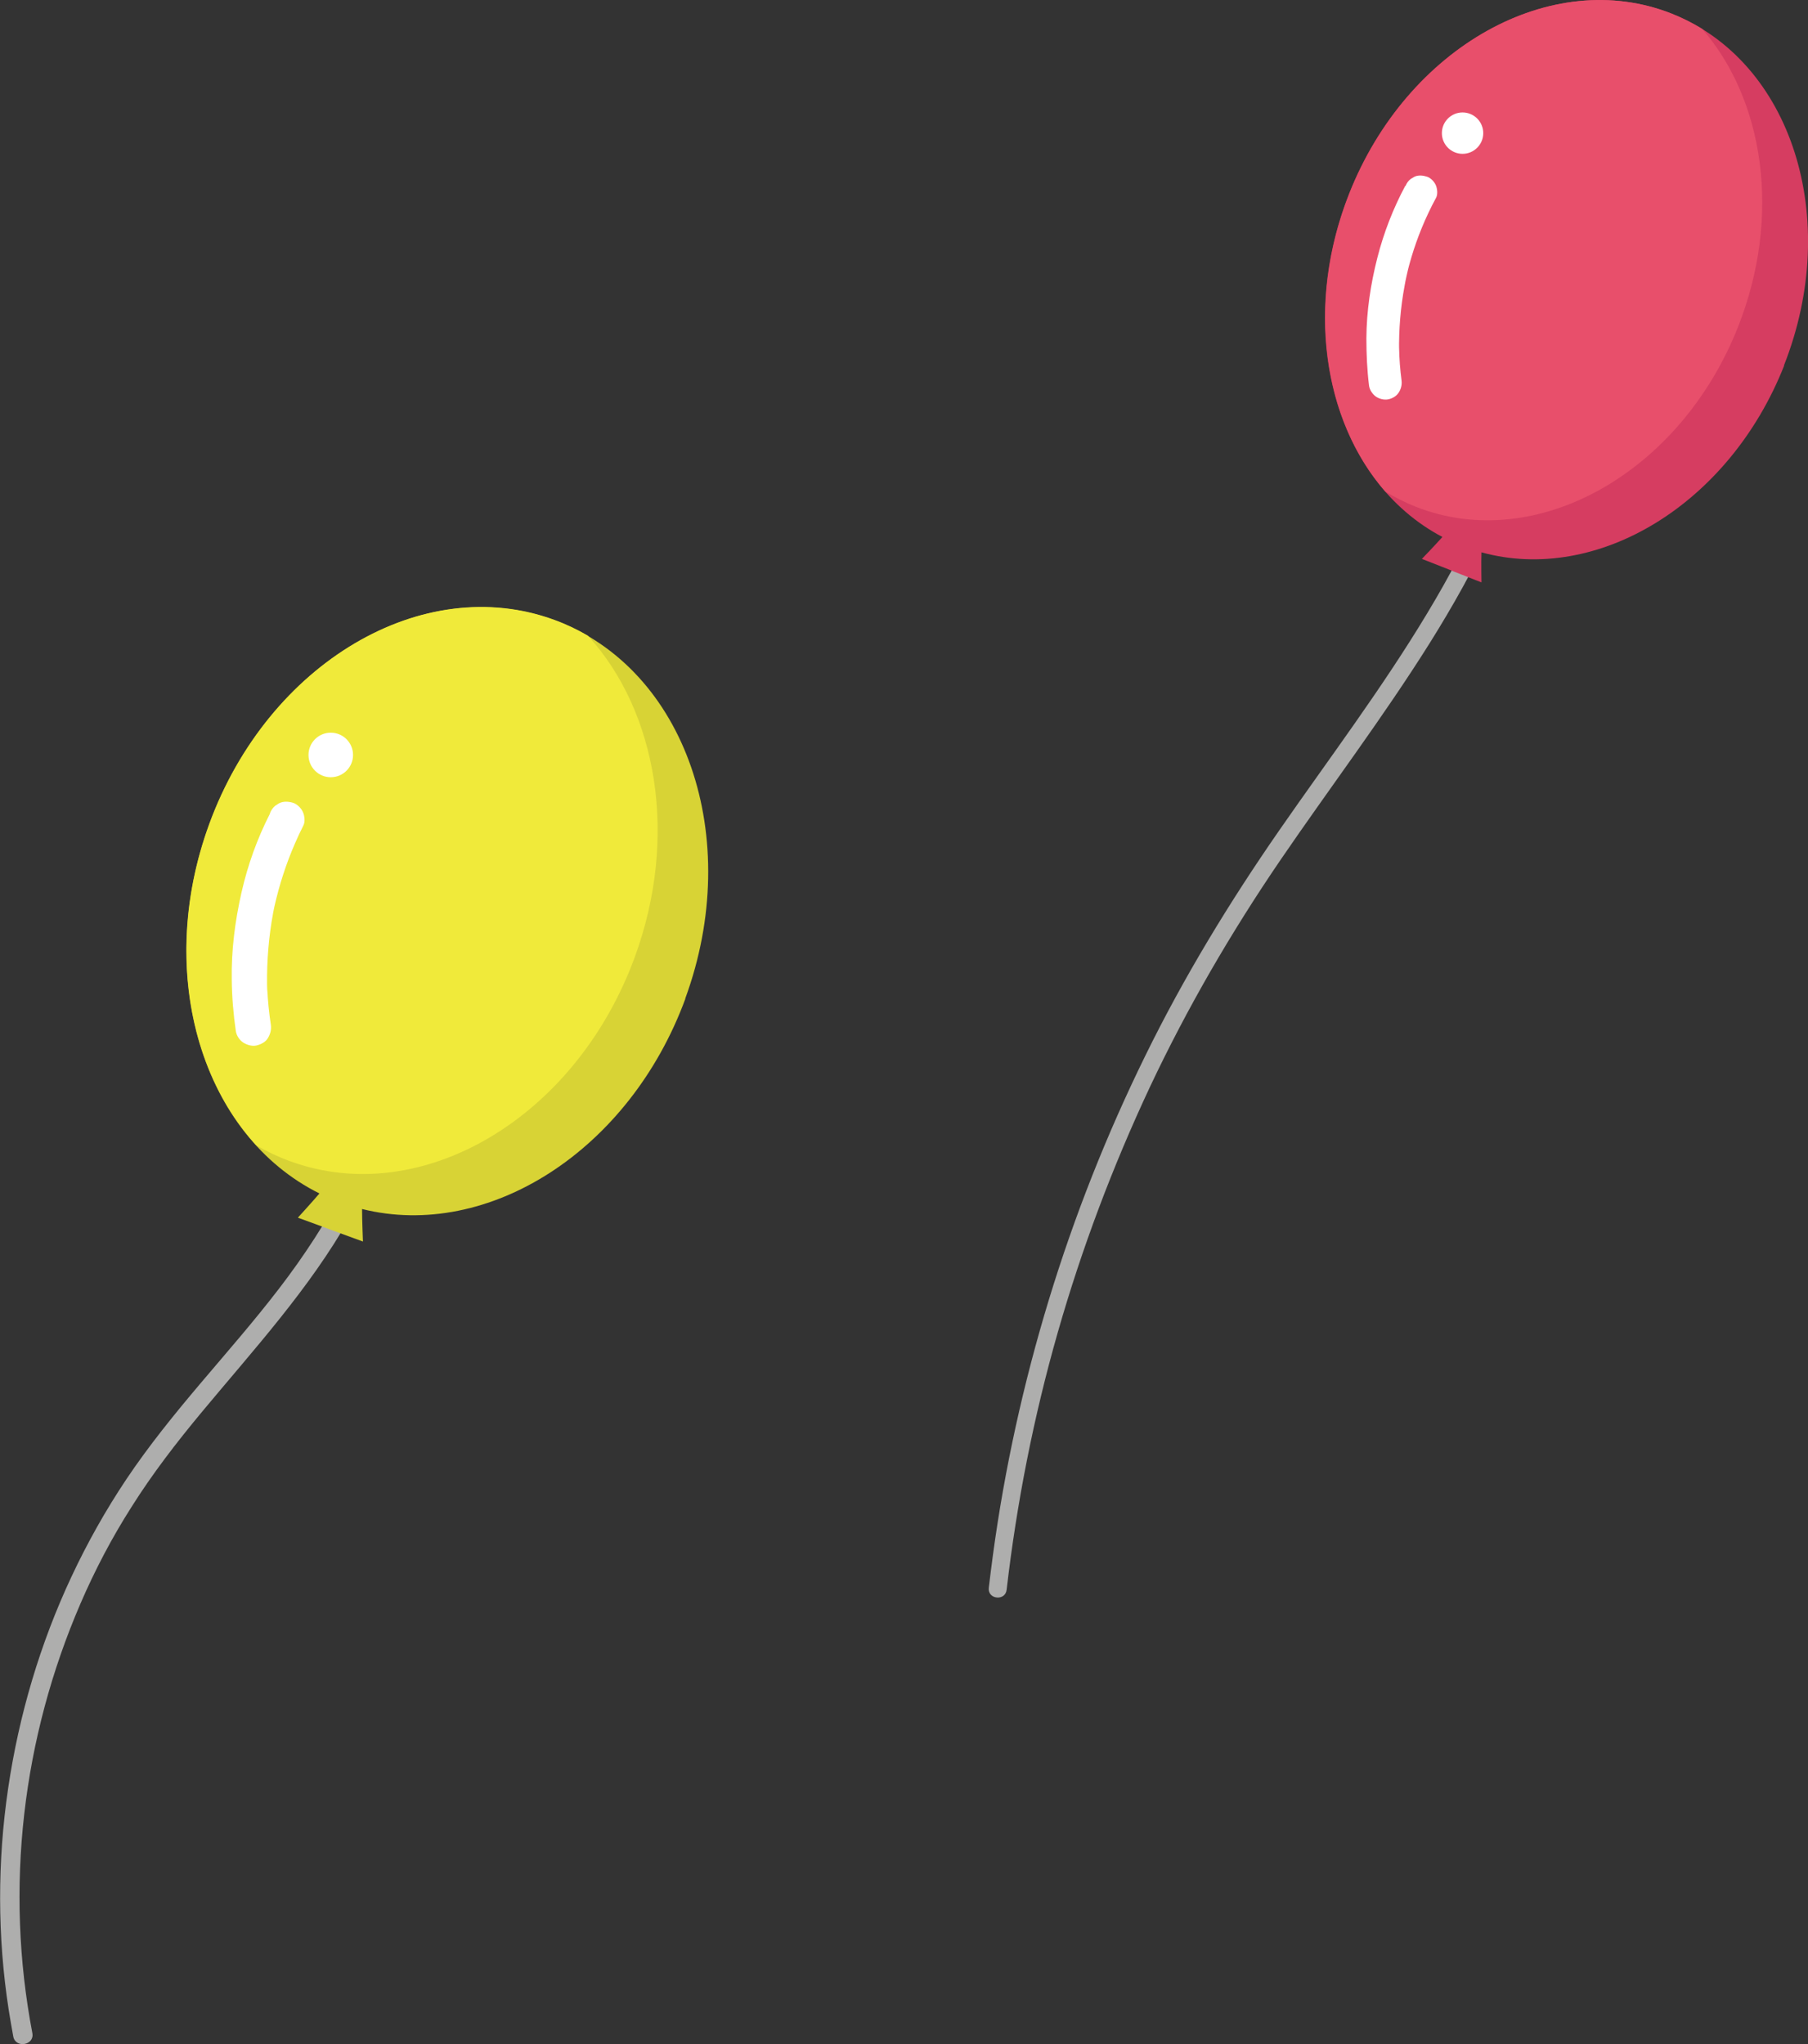 <?xml version="1.0" encoding="UTF-8"?><svg id="b" xmlns="http://www.w3.org/2000/svg" viewBox="0 0 102.27 115.62"><rect x="0" y="0" width="102.27" height="115.62" fill="#333333" stroke="none"/><defs><style>.d{fill:#fff;}.e{fill:#e84f6b;}.f{fill:#f0ea3a;}.g{fill:#d8d335;}.h{fill:#d63d61;}.i{fill:#aeaead;}</style></defs><g id="c"><g><path class="i" d="M86.16,21.21c-.84,4.81-2.91,9.3-5.42,13.46-2.56,4.26-5.56,8.23-8.39,12.31-2.82,4.07-5.39,8.29-7.57,12.74-2.18,4.44-4.01,9.06-5.45,13.79-1.44,4.73-2.51,9.58-3.17,14.48-.08,.61-.16,1.22-.23,1.82-.07,.65,.93,.76,1.01,.11,.57-4.92,1.53-9.79,2.89-14.55s3.11-9.4,5.21-13.88c2.11-4.48,4.6-8.76,7.39-12.85,2.8-4.1,5.81-8.07,8.45-12.28,2.58-4.12,4.79-8.51,5.91-13.26,.14-.59,.26-1.18,.36-1.78,.11-.64-.89-.75-1.01-.11h0Z"/><g><path class="h" d="M100.91,20.67c3.28-8.31,.44-17.22-6.36-19.9-6.79-2.68-14.96,1.88-18.24,10.19-3.1,7.86-.73,16.25,5.28,19.41-.37,.42-1.16,1.24-1.16,1.24l1.5,.59,.37,.15,1.5,.59s-.02-1.14,0-1.7c6.55,1.8,14.02-2.71,17.12-10.56Z"/><path class="e" d="M98.32,18.47c2.46-6.24,1.47-12.81-2.04-16.84-.54-.33-1.12-.62-1.72-.86-6.79-2.68-14.96,1.88-18.24,10.19-2.46,6.24-1.47,12.81,2.04,16.84,.54,.33,1.12,.62,1.72,.86,6.79,2.68,14.96-1.88,18.24-10.19Z"/><circle class="d" cx="82.73" cy="7.53" r="1.17"/><path class="d" d="M79.49,10.51c-.69,1.29-1.22,2.66-1.58,4.07-.38,1.49-.61,3.01-.62,4.55,0,.9,.04,1.79,.15,2.68,.03,.23,.18,.46,.36,.6s.47,.22,.7,.18,.46-.16,.6-.36,.21-.45,.18-.7c-.08-.62-.13-1.24-.14-1.87v.24c-.02-1.25,.08-2.5,.31-3.73,.06-.35,.14-.69,.22-1.03l-.06,.24c.28-1.13,.67-2.24,1.17-3.3,.14-.3,.29-.6,.45-.89,.11-.2,.07-.52-.01-.71-.09-.21-.29-.42-.51-.49s-.49-.1-.71,.01l-.2,.12c-.13,.1-.23,.23-.29,.39h0Z"/></g></g><g><path class="i" d="M24.74,53.68c-1.48,4.52-2.98,9.07-5.17,13.3-1.08,2.09-2.37,4.06-3.8,5.92s-2.93,3.57-4.42,5.33c-1.48,1.75-2.92,3.52-4.2,5.43-1.17,1.75-2.21,3.6-3.1,5.5-1.78,3.79-2.98,7.85-3.59,11.99-.61,4.14-.61,8.37,.03,12.51,.08,.51,.17,1.02,.26,1.52,.13,.69,1.21,.5,1.08-.19-.78-4.08-.93-8.25-.46-12.38s1.55-8.13,3.18-11.91c.82-1.9,1.78-3.73,2.89-5.47,1.19-1.89,2.55-3.65,3.97-5.36,2.95-3.55,6.08-6.96,8.37-11,2.34-4.14,3.94-8.63,5.43-13.13,.18-.56,.37-1.12,.55-1.67,.22-.67-.81-1.05-1.03-.38h0Z"/><g><path class="g" d="M38.76,56.48c3.34-9.1,.02-18.68-7.41-21.41-7.44-2.73-16.17,2.43-19.51,11.52-3.16,8.6-.36,17.64,6.23,20.91-.39,.46-1.22,1.37-1.22,1.37l1.64,.6,.4,.15,1.64,.6s-.05-1.23-.05-1.84c7.14,1.78,15.13-3.3,18.29-11.9Z"/><path class="f" d="M35.9,54.15c2.51-6.83,1.26-13.93-2.65-18.2-.6-.35-1.23-.65-1.89-.89-7.44-2.73-16.17,2.43-19.51,11.52-2.51,6.83-1.26,13.93,2.65,18.2,.6,.35,1.23,.65,1.89,.89,7.44,2.73,16.17-2.43,19.51-11.52Z"/><circle class="d" cx="18.71" cy="42.7" r="1.26"/><path class="d" d="M15.27,46.02c-.72,1.41-1.26,2.91-1.61,4.46-.37,1.63-.58,3.28-.55,4.94,.01,.97,.09,1.94,.23,2.9,.04,.25,.2,.5,.41,.64s.52,.23,.76,.17,.5-.18,.64-.41,.21-.49,.17-.76c-.1-.67-.17-1.34-.2-2.02v.26c-.05-1.35,.03-2.71,.24-4.05,.06-.38,.13-.75,.22-1.13l-.06,.26c.28-1.24,.67-2.45,1.18-3.61,.14-.33,.3-.66,.46-.98,.11-.21,.07-.56-.03-.77-.1-.22-.33-.45-.57-.52s-.53-.09-.77,.03l-.22,.14c-.14,.12-.24,.26-.3,.43h0Z"/></g></g></g></svg>
